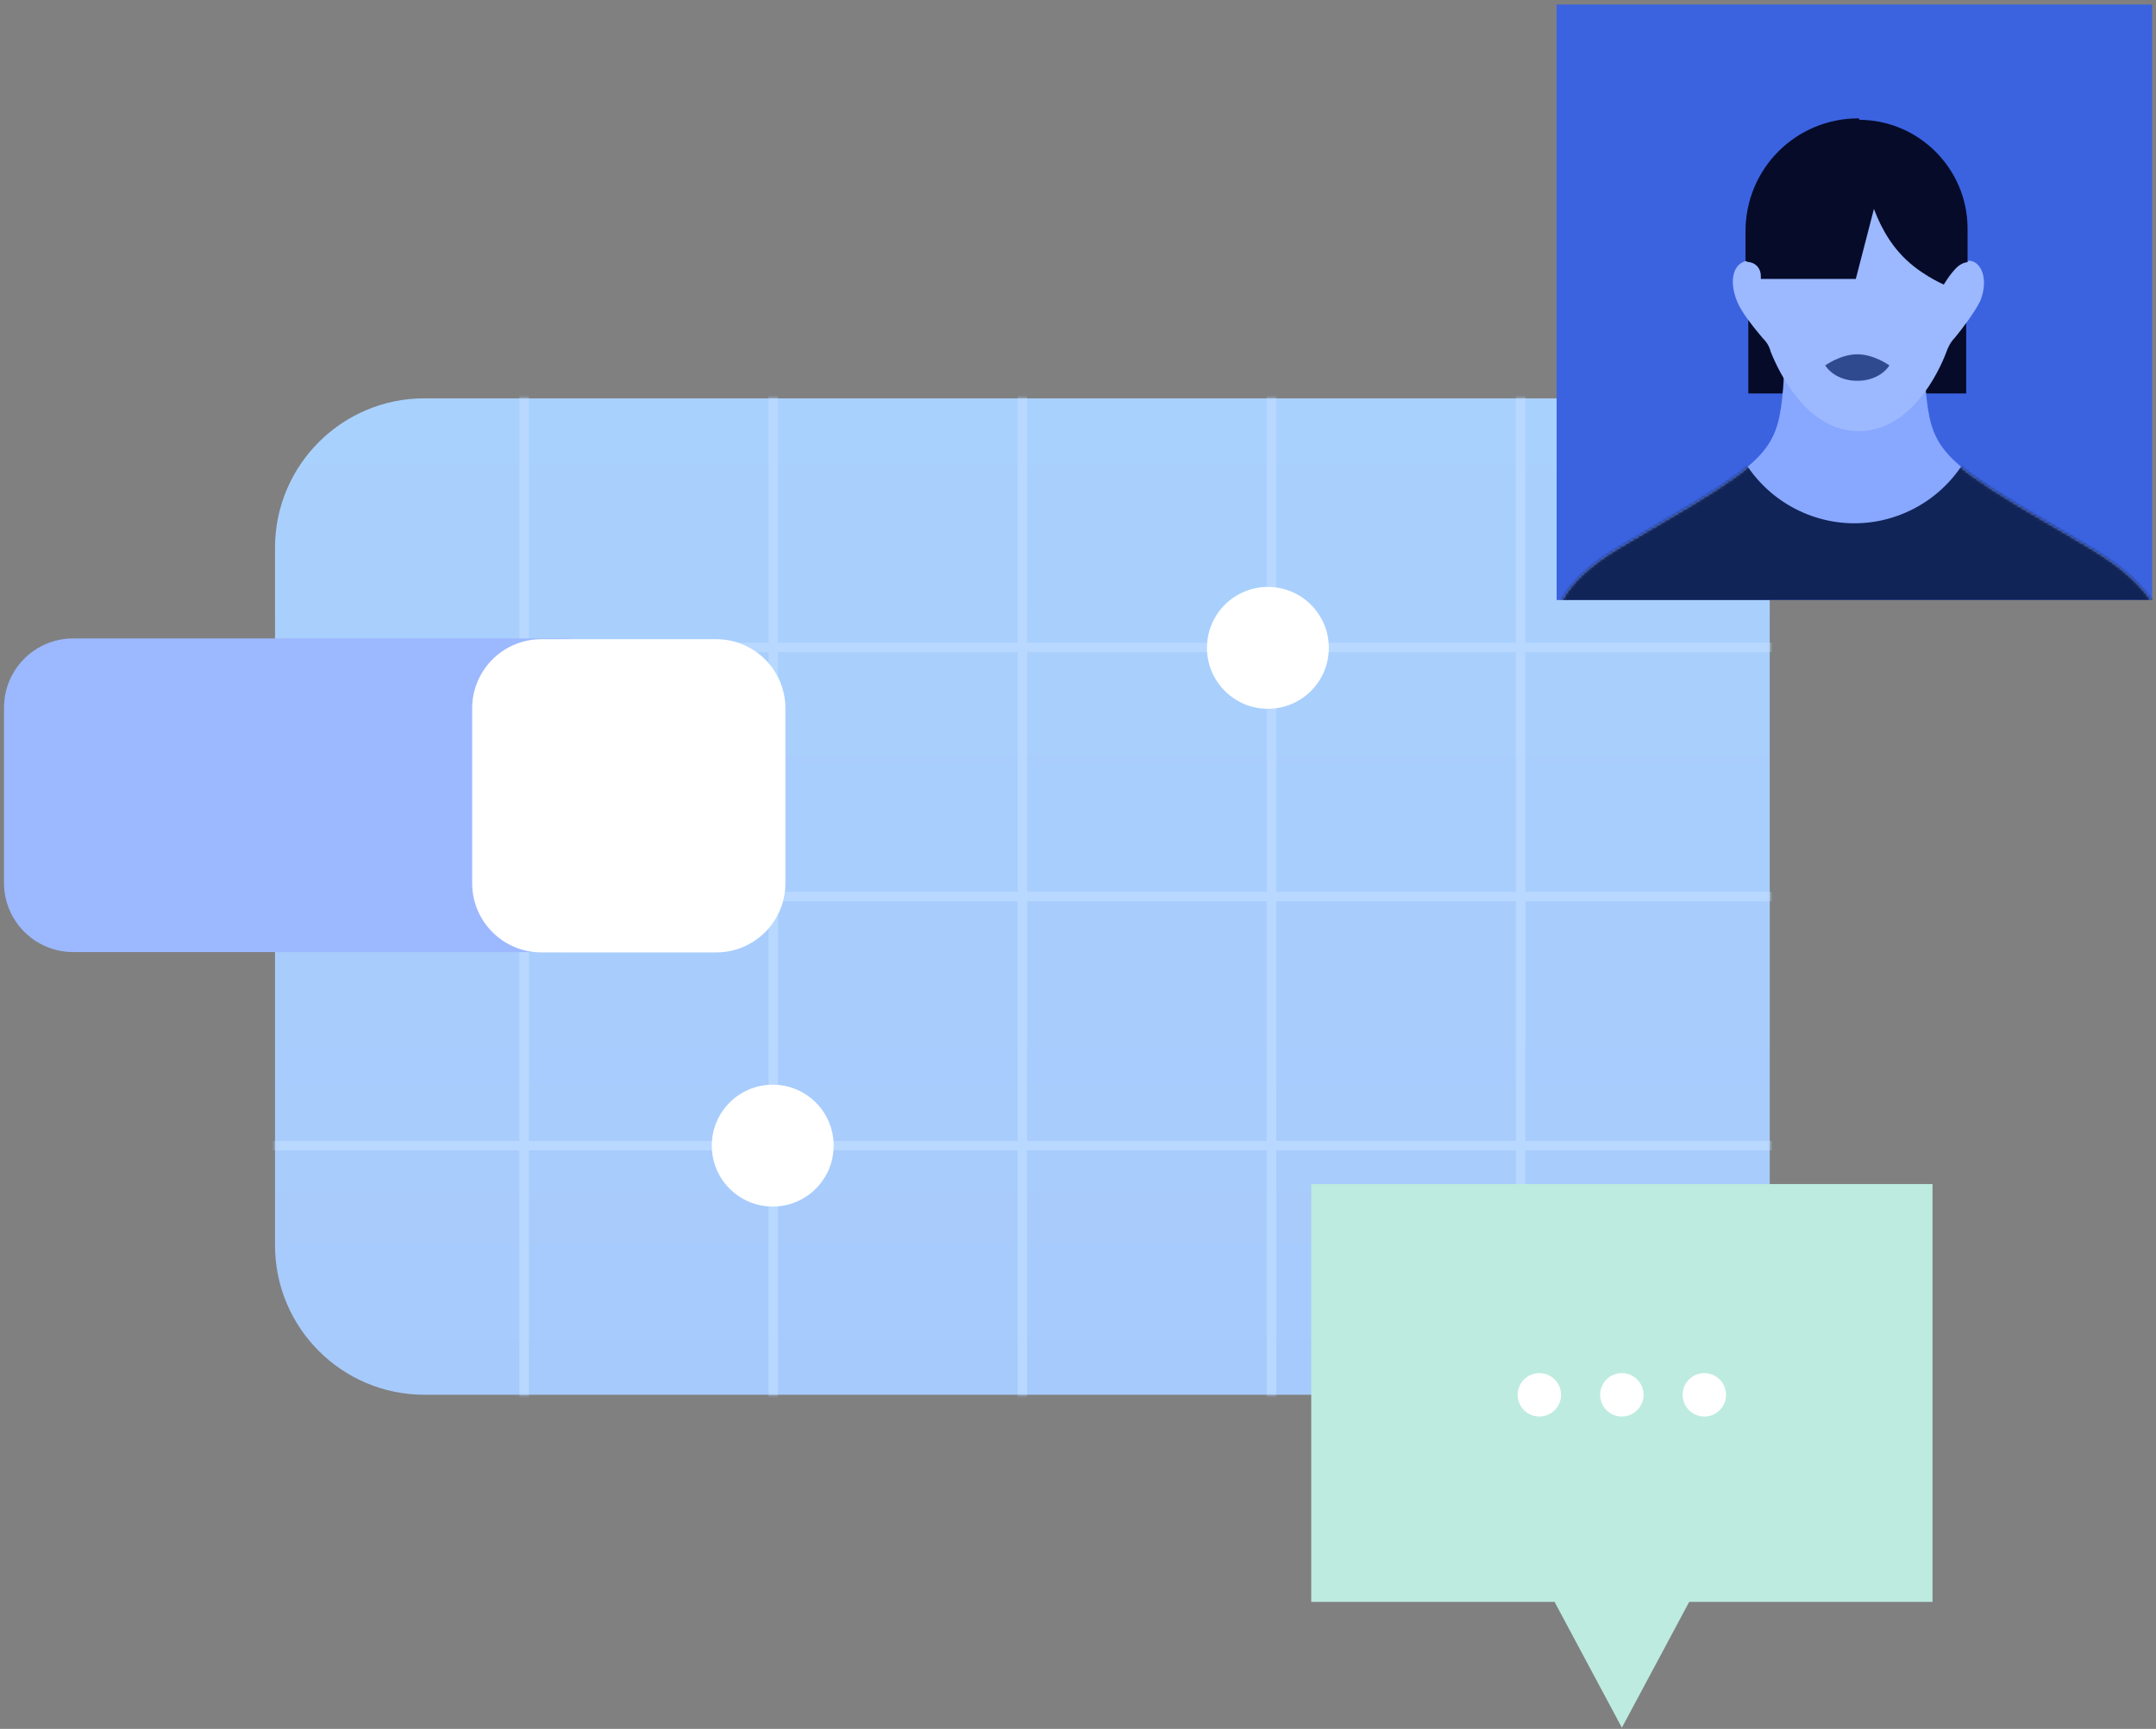 <?xml version="1.0" encoding="UTF-8"?>
<svg xmlns="http://www.w3.org/2000/svg" xmlns:xlink="http://www.w3.org/1999/xlink" id="Triple_2" version="1.1" viewBox="0 0 823 660">
  <rect x="0" y="0" width="823" height="660" fill="#808080" stroke="none"/>
  <defs>
    <style>
      .st0 {
        fill: #102458;
      }

      .st0, .st1, .st2, .st3, .st4, .st5 {
        fill-rule: evenodd;
      }

      .st6 {
        mask: url(#mask-1);
      }

      .st1 {
        fill: #2f4a8f;
      }

      .st7 {
        fill: #fff;
      }

      .st8 {
        mask: url(#mask);
      }

      .st9 {
        fill: none;
        stroke: #b8d8ff;
        stroke-linecap: square;
        stroke-miterlimit: 1.5;
        stroke-width: 3.63px;
      }

      .st10 {
        fill: #3b63e0;
      }

      .st11 {
        mask: url(#mask-2);
      }

      .st12 {
        fill: #9cb8ff;
      }

      .st2 {
        fill: #9cb8ff;
      }

      .st3, .st13 {
        fill: #050b28;
      }

      .st4 {
        fill: #88a7ff;
      }

      .st5 {
        fill: #bdebe0;
      }

      .st14 {
        fill: url(#linear-gradient);
      }
    </style>
    <linearGradient id="linear-gradient" x1="390.27" y1="1074.4" x2="390.27" y2="-759.39" gradientTransform="translate(0 724) scale(1 -1)" gradientUnits="userSpaceOnUse">
      <stop offset="0" stop-color="#acdaff"></stop>
      <stop offset="1" stop-color="#a2b9f9"></stop>
    </linearGradient>
    <mask id="mask" x="103.17" y="150.24" width="574.2" height="384.01" maskUnits="userSpaceOnUse">
      <g id="mask0_1371_4314">
        <path class="st7" d="M618.5,152.05H162.04c-31.51,0-57.06,25.55-57.06,57.06v266.27c0,31.51,25.55,57.06,57.06,57.06h456.46c31.51,0,57.06-25.55,57.06-57.06V209.11c0-31.51-25.55-57.06-57.06-57.06Z"></path>
      </g>
    </mask>
    <mask id="mask-1" x="584.46" y="1.43" width="248.37" height="239.88" maskUnits="userSpaceOnUse">
      <g id="mask1_1371_4730">
        <path class="st7" d="M610.35,1.43c-5.33,0-10.66,2.13-14.39,5.86-3.73,3.73-5.86,9.06-5.86,14.39v199.36c0,5.33,2.13,10.66,5.86,14.39,3.73,3.73,9.06,5.86,14.39,5.86h199.36c5.33,0,10.66-2.13,14.39-5.86,3.73-3.73,5.86-9.06,5.86-14.39V21.69c0-5.33-2.13-10.66-5.86-14.39-3.73-3.73-9.06-5.86-14.39-5.86h-199.36Z"></path>
      </g>
    </mask>
    <mask id="mask-2" x="584.46" y="113.43" width="248.37" height="213.22" maskUnits="userSpaceOnUse">
      <g id="mask2_1371_4730">
        <path class="st7" d="M707.87,326.66s-180.17-64.5-89.55-117.81c42.65-25.05,55.97-31.98,60.24-46.91,4.26-14.93,2.13-48.51,2.13-48.51l27.19,9.6,27.19-9.6s-2.13,33.58,2.13,48.51c4.26,14.93,17.59,21.86,60.24,46.91,99.68,58.64-89.02,117.81-89.55,117.81Z"></path>
      </g>
    </mask>
  </defs>
  <path class="st14" d="M618.5,152.06H162.04c-31.51,0-57.06,25.55-57.06,57.06v266.27c0,31.51,25.55,57.06,57.06,57.06h456.46c31.51,0,57.06-25.55,57.06-57.06V209.12c0-31.51-25.55-57.06-57.06-57.06Z"></path>
  <g class="st8">
    <g>
      <path class="st9" d="M675.56,437.34H104.99"></path>
      <path class="st9" d="M675.56,342.25H104.99"></path>
      <path class="st9" d="M675.56,247.14H104.99"></path>
      <path class="st9" d="M390.27,152.05v380.38"></path>
      <path class="st9" d="M295.17,152.05v380.38"></path>
      <path class="st9" d="M580.46,152.05v380.38"></path>
      <path class="st9" d="M200.08,152.05v380.38"></path>
      <path class="st9" d="M485.36,152.05v380.38"></path>
      <path class="st7" d="M483.99,270.58c12.85,0,23.26-10.41,23.26-23.26s-10.41-23.26-23.26-23.26-23.26,10.41-23.26,23.26,10.42,23.26,23.26,23.26Z"></path>
      <path class="st7" d="M294.97,460.6c12.85,0,23.26-10.41,23.26-23.26s-10.41-23.26-23.26-23.26-23.26,10.41-23.26,23.26,10.42,23.26,23.26,23.26Z"></path>
    </g>
  </g>
  <path class="st12" d="M214.6,243.72H27.94c-14.59,0-26.41,11.82-26.41,26.41v66.91c0,14.59,11.83,26.41,26.41,26.41h186.66c14.59,0,26.41-11.82,26.41-26.41v-66.91c0-14.59-11.83-26.41-26.41-26.41Z"></path>
  <path class="st5" d="M593.42,611.53l25.69,48,25.69-48h92.89v-159.52h-237.16v159.52h92.89Z"></path>
  <path class="st7" d="M587.61,540.76c4.58,0,8.29-3.71,8.29-8.29s-3.71-8.29-8.29-8.29-8.29,3.71-8.29,8.29,3.71,8.29,8.29,8.29Z"></path>
  <path class="st7" d="M619.1,540.76c4.58,0,8.29-3.71,8.29-8.29s-3.71-8.29-8.29-8.29-8.29,3.71-8.29,8.29,3.71,8.29,8.29,8.29Z"></path>
  <path class="st7" d="M650.59,540.76c4.58,0,8.29-3.71,8.29-8.29s-3.71-8.29-8.29-8.29-8.29,3.71-8.29,8.29,3.71,8.29,8.29,8.29Z"></path>
  <path class="st7" d="M273.4,244.01h-66.75c-14.59,0-26.41,11.83-26.41,26.41v66.75c0,14.59,11.83,26.41,26.41,26.41h66.75c14.59,0,26.41-11.83,26.41-26.41v-66.75c0-14.59-11.82-26.41-26.41-26.41Z"></path>
  <path class="st10" d="M821.53,1.73h-227.33v227.33h227.33V1.73Z"></path>
  <g class="st6">
    <g>
      <path class="st13" d="M750.54,83.57h-83.16v66.63h83.16v-66.63Z"></path>
      <path class="st4" d="M821.16,229.07c-4.55-6.71-12.2-13.5-23.74-20.28-42.64-25.05-55.97-31.98-60.24-46.91-4.26-14.93-2.13-48.51-2.13-48.51l-27.19,9.59-27.19-9.59s2.13,33.58-2.13,48.51c-4.26,14.93-17.59,21.86-60.24,46.91-11.28,6.63-18.34,13.44-22.1,20.28h224.95Z"></path>
      <g class="st11">
        <path class="st0" d="M827.16,229.07c1.89,0,3.25.8,4.11,1.96h1.57c-6.5-7.92-13.17-15.75-18.36-21.13-23.45-23.46-62.9-36.78-62.9-36.78-8.53,16.52-25.59,26.65-43.71,26.65s-35.18-10.13-43.71-26.65c0,0-39.98,12.79-62.9,36.78-4.88,5.05-10.87,12-16.79,19.16h242.7Z"></path>
      </g>
      <path class="st2" d="M708.95,53.18c21.32,0,38.91,14.39,38.91,45.31v2.67c2.13-1.6,3.73-2.13,5.86-1.07,3.73,2.13,4.8,8.53,2.13,14.93-2.13,4.26-6.93,10.66-9.6,13.86-1.6,1.6-2.66,3.73-3.2,5.33-3.2,8.53-13.86,30.38-33.58,30.38s-30.39-22.39-33.58-30.38c-.53-2.13-1.6-3.73-3.2-5.33-2.66-3.2-8-9.59-9.6-13.86-2.66-6.4-2.13-12.79,2.13-14.93,2.13-1.07,3.73-.53,5.86,1.07v-2.67c-1.06-30.92,15.99-45.31,37.85-45.31Z"></path>
      <path class="st1" d="M721.24,139.51c-2.13,3.2-6.4,5.86-12.26,5.86s-10.13-2.67-12.26-5.86c0,0,5.86-4.26,12.26-4.26s12.26,4.26,12.26,4.26Z"></path>
      <path class="st3" d="M672.16,106.48v-1.07c0-2.67-1.6-4.8-4.26-5.33-1.07,0-1.6-.53-1.6-.53v-11.19c0-23.99,19.19-43.18,43.18-43.18l10.66,15.99-11.73,45.31h-36.25Z"></path>
      <path class="st3" d="M724.95,96.37c6.93,8,17.06,12.26,17.06,12.26,0,0,2.13-3.73,4.8-6.4,2.13-2.13,4.26-2.13,4.26-2.13v-12.79c0-22.92-18.66-41.58-41.58-41.58l2.13,18.66s1.6,18.66,13.33,31.98Z"></path>
    </g>
  </g>
</svg>
